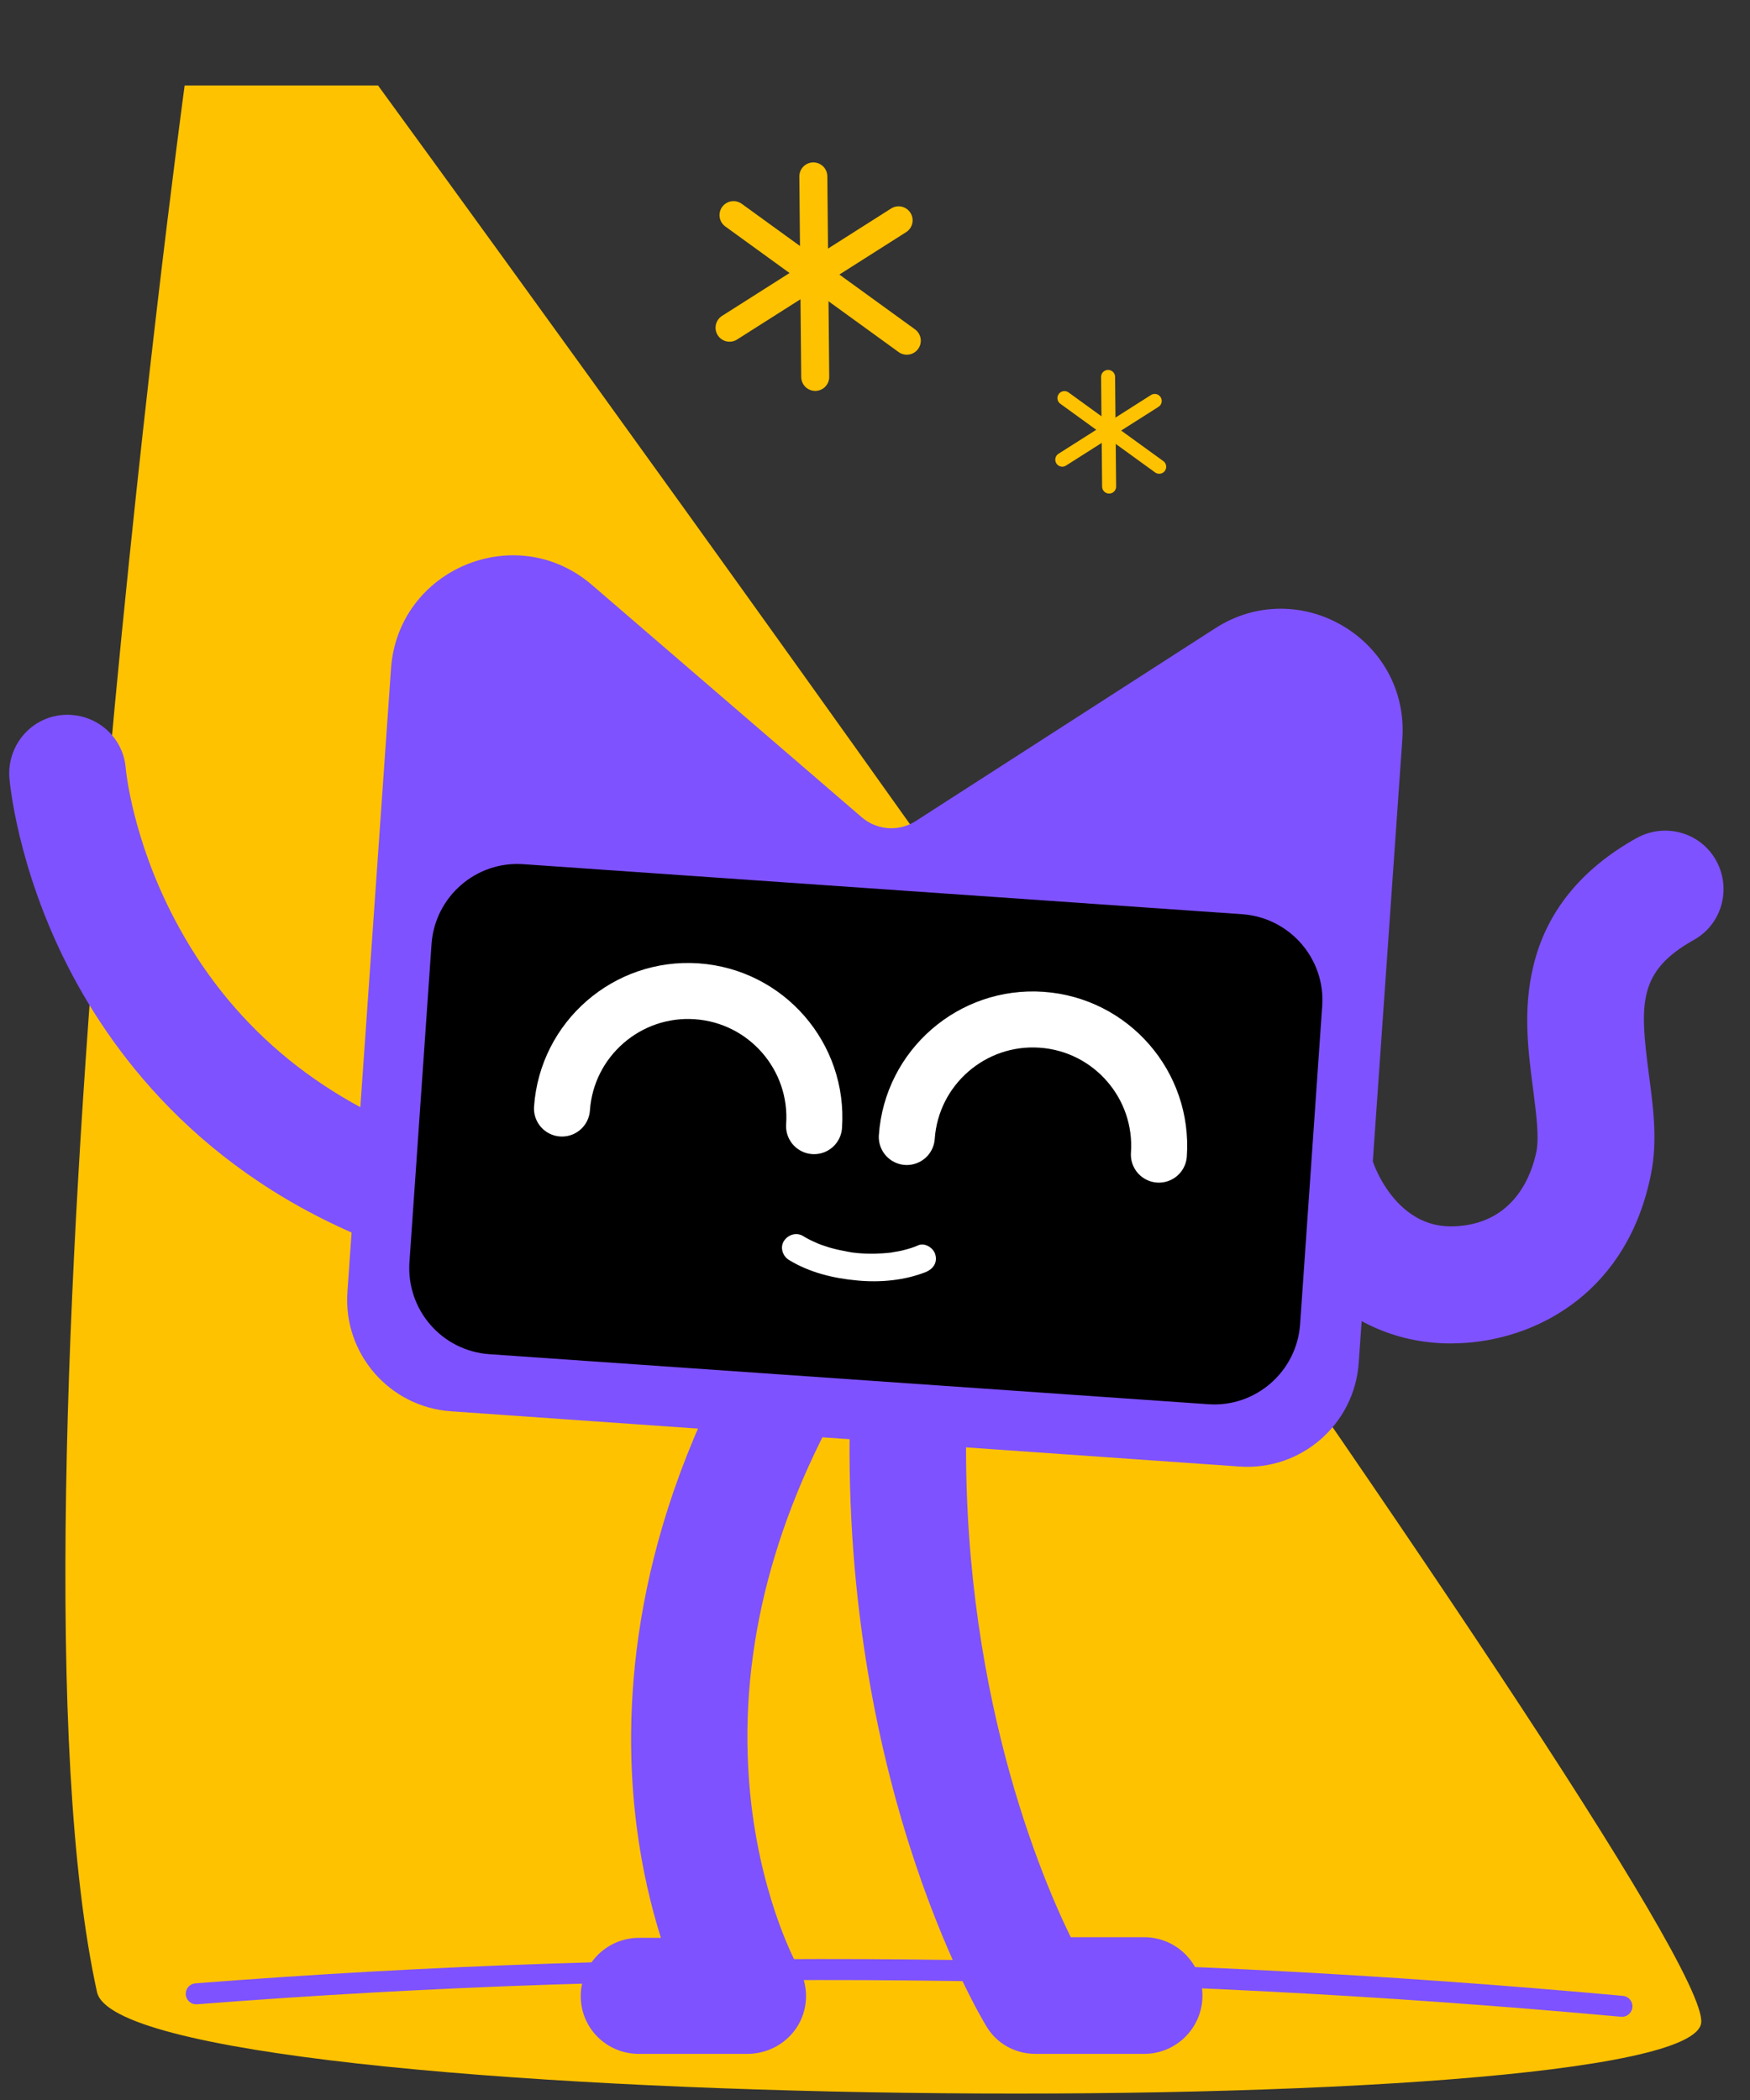 <?xml version="1.0" encoding="UTF-8" standalone="no"?><!DOCTYPE svg PUBLIC "-//W3C//DTD SVG 1.1//EN" "http://www.w3.org/Graphics/SVG/1.1/DTD/svg11.dtd"><svg width="100%" height="100%" viewBox="0 0 250 300" version="1.1" xmlns="http://www.w3.org/2000/svg" xmlns:xlink="http://www.w3.org/1999/xlink" xml:space="preserve" xmlns:serif="http://www.serif.com/" style="fill-rule:evenodd;clip-rule:evenodd;stroke-linecap:round;stroke-linejoin:round;stroke-miterlimit:1.5;"><rect x="0" y="0" width="250" height="300" fill="#333333" stroke="none"/><g><path d="M26.377,12.21c-0,0 -27.626,203.506 -12.518,272.375c3.86,17.596 227.908,19.329 229.172,4.345c1.346,-15.969 -189.027,-276.72 -189.027,-276.72l-27.627,0Z" style="fill:#ffc200;"/><g><path d="M59.192,179.025c3.421,-0 6.623,-2.105 7.851,-5.526c1.535,-4.343 -0.702,-9.123 -5.044,-10.658c-16.799,-6.009 -29.299,-16.667 -37.106,-31.623c-6.008,-11.448 -6.929,-21.316 -6.929,-21.448c-0.351,-4.605 -4.386,-7.982 -8.992,-7.631c-4.605,0.351 -7.982,4.43 -7.631,8.991c0.044,0.526 1.096,12.763 8.421,27.062c6.754,13.201 20.307,30.921 46.667,40.35c0.877,0.351 1.842,0.483 2.763,0.483Z" style="fill:#7f52ff;fill-rule:nonzero;"/></g><g><path d="M91.253,293.411l15.526,-0c2.983,-0 5.79,-1.579 7.281,-4.167c1.491,-2.588 1.447,-5.789 -0.088,-8.333c-0.043,-0.044 -4.912,-8.772 -6.622,-22.983c-2.237,-18.947 2.017,-38.245 12.631,-57.324c2.237,-4.035 0.79,-9.079 -3.245,-11.316c-4.036,-2.237 -9.079,-0.789 -11.316,3.246c-15.614,28.114 -16.491,52.675 -14.474,68.377c0.79,6.228 2.105,11.579 3.465,15.921l-3.114,-0c-4.605,-0 -8.333,3.728 -8.333,8.333c-0,4.605 3.728,8.246 8.289,8.246Z" style="fill:#7f52ff;fill-rule:nonzero;"/></g><g><path d="M147.92,293.411l15.526,-0c4.605,-0 8.333,-3.728 8.333,-8.334c0,-4.605 -3.728,-8.333 -8.333,-8.333l-10.482,0c-4.957,-10.131 -16.711,-38.903 -14.737,-78.728c0.219,-4.605 -3.334,-8.509 -7.895,-8.728c-4.605,-0.219 -8.509,3.333 -8.728,7.895c-2.719,55.307 18.333,90.701 19.254,92.193c1.448,2.544 4.167,4.035 7.062,4.035Z" style="fill:#7f52ff;fill-rule:nonzero;"/></g><g><path d="M207.262,191.92c0.745,-0 1.491,-0.044 2.237,-0.088c10.614,-0.79 23.07,-7.544 26.359,-24.123c0.965,-4.781 0.307,-9.605 -0.307,-14.254c-1.315,-10.044 -1.579,-14.693 6.404,-19.167c4.035,-2.237 5.438,-7.325 3.202,-11.36c-2.237,-4.035 -7.325,-5.438 -11.36,-3.201c-7.939,4.429 -12.895,10.57 -14.737,18.245c-1.535,6.272 -0.745,12.281 -0.044,17.632c0.439,3.465 0.877,6.71 0.483,8.859c-0.614,3.027 -2.895,10.088 -11.228,10.702c-3.421,0.263 -6.228,-0.877 -8.685,-3.465c-2.28,-2.456 -3.64,-5.658 -3.947,-7.587c-0.702,-4.562 -4.956,-7.676 -9.517,-6.974c-4.562,0.702 -7.676,4.956 -6.974,9.517c1.623,10.834 11.403,25.264 28.114,25.264Z" style="fill:#7f52ff;fill-rule:nonzero;"/></g><g><g><g><path d="M177.086,209.507l-112.675,-7.894c-8.772,-0.614 -15.395,-8.246 -14.781,-17.018l6.228,-89.079c1.009,-14.254 17.851,-21.272 28.685,-11.974l38.552,33.202c2.193,1.886 5.351,2.105 7.763,0.526l42.72,-27.5c12.017,-7.763 27.763,1.536 26.754,15.834l-6.228,89.079c-0.614,8.816 -8.246,15.438 -17.018,14.824Z" style="fill:#7f52ff;fill-rule:nonzero;"/></g><g><g><path d="M69.893,193.455l102.72,7.149c6.754,0.482 12.631,-4.649 13.114,-11.404l3.158,-45.482c0.482,-6.755 -4.649,-12.632 -11.404,-13.114l-102.719,-7.149c-6.755,-0.483 -12.632,4.649 -13.114,11.403l-3.158,45.483c-0.439,6.798 4.649,12.631 11.403,13.114Z" style="fill-rule:nonzero;"/></g></g><g><g><g><path d="M132.306,181.7c-3.07,1.228 -6.579,1.535 -9.825,1.228c-3.421,-0.307 -6.842,-1.14 -9.781,-2.938c-0.877,-0.527 -1.315,-1.798 -0.701,-2.72c0.57,-0.877 1.754,-1.271 2.719,-0.701c0.614,0.394 1.272,0.701 1.974,1.008c-0.307,-0.131 -0.088,-0.043 0.087,0.044c0.176,0.088 0.395,0.132 0.571,0.22c0.35,0.131 0.701,0.219 1.052,0.351c0.746,0.219 1.491,0.394 2.237,0.526c0.219,0.044 0.439,0.088 0.658,0.131c0.044,0 0.614,0.088 0.132,0.044c0.394,0.044 0.833,0.088 1.228,0.132c1.579,0.131 3.114,0.088 4.693,-0.088c0.394,-0.044 -0.351,0.044 0.175,-0.044c0.175,-0.044 0.351,-0.044 0.526,-0.087c0.351,-0.044 0.702,-0.132 1.053,-0.22c0.702,-0.175 1.447,-0.394 2.105,-0.702c0.965,-0.394 2.193,0.439 2.413,1.36c0.307,1.14 -0.307,2.018 -1.316,2.456Z" style="fill:#fff;fill-rule:nonzero;"/></g></g></g></g></g><path d="M80.283,158.362c0.695,-9.939 9.327,-17.443 19.265,-16.748c9.939,0.695 17.443,9.328 16.748,19.266" style="fill:none;stroke:#fff;stroke-width:8px;"/><path d="M129.542,162.429c0.694,-9.938 9.327,-17.443 19.265,-16.748c9.939,0.695 17.443,9.328 16.748,19.266" style="fill:none;stroke:#fff;stroke-width:8px;"/><path d="M28.035,284.83c67.687,-5.273 135.586,-4.419 203.669,1.785" style="fill:none;stroke:#7f52ff;stroke-width:3px;"/><g id="Layer1"><path d="M104.787,30.733l24.755,17.939" style="fill:none;stroke:#ffc200;stroke-width:4px;"/><path d="M128.373,31.475l-24.151,15.341" style="fill:none;stroke:#ffc200;stroke-width:4px;"/><path d="M116.191,25.201l0.269,28.644" style="fill:none;stroke:#ffc200;stroke-width:4px;"/></g><g id="Layer11" serif:id="Layer1"><path d="M152.062,56.871l13.538,9.81" style="fill:none;stroke:#ffc200;stroke-width:2px;"/><path d="M164.961,57.277l-13.208,8.389" style="fill:none;stroke:#ffc200;stroke-width:2px;"/><path d="M158.298,53.845l0.148,15.665" style="fill:none;stroke:#ffc200;stroke-width:2px;"/></g></g></svg>